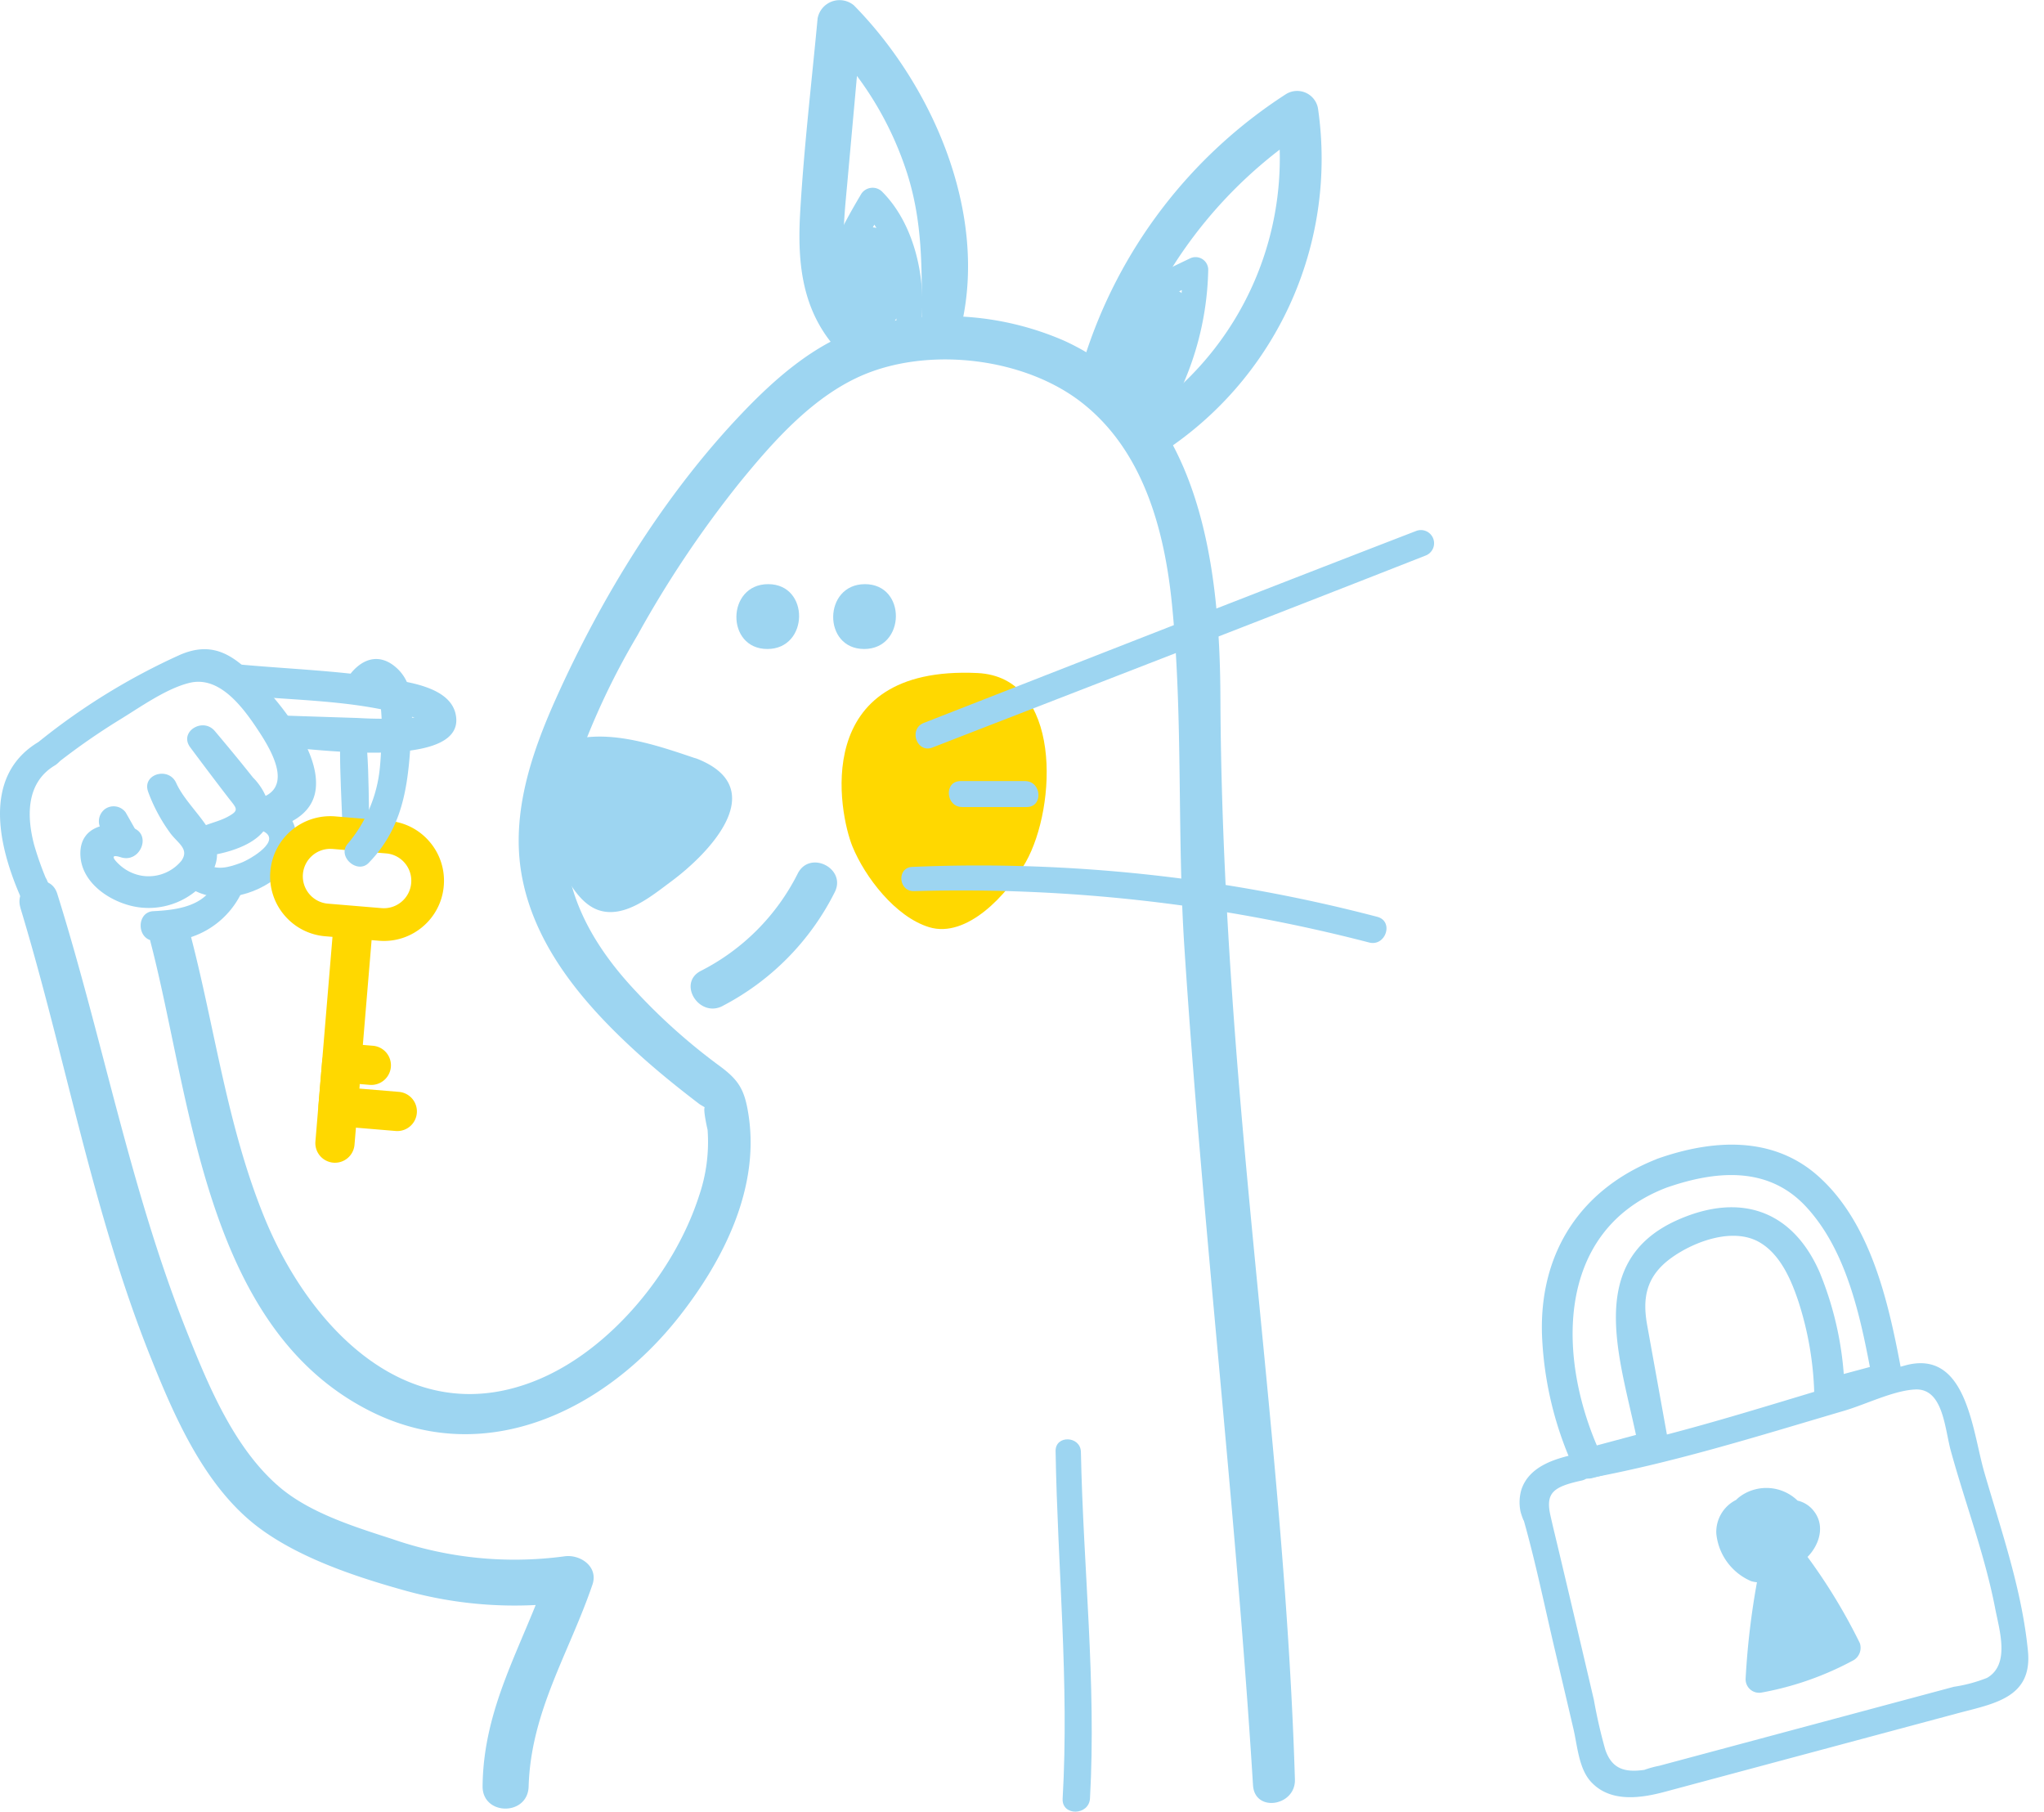 <svg id="Composant_3_1" data-name="Composant 3 – 1" xmlns="http://www.w3.org/2000/svg" width="217.53" height="192.784" viewBox="0 0 217.53 192.784">
  <g id="Groupe_12062" data-name="Groupe 12062" transform="matrix(0.966, -0.259, 0.259, 0.966, -472.26, 77.262)">
    <path id="Tracé_21672" data-name="Tracé 21672" d="M597.844,253.406c9.652.83,19.3.4,28.964.166,2.377-.057,5.627-.724,7.869-.225,2.9.647,1.938,4.844,1.954,7.271.037,5.772.63,11.654.218,17.418-.17,2.38.013,6.189-2.751,6.927a15.872,15.872,0,0,1-3.657,0l-27.488,0h-4.983a10.662,10.662,0,0,0-1.634.01c-2.038-.254-3.3-.943-3.453-3.151a54.185,54.185,0,0,1,.2-5.427q.257-7.886.485-15.772c.044-1.457.069-2.916.13-4.372.1-2.5,1.11-2.879,4.167-2.74,1.84.083,2.164-2.762.3-2.865-2.346-.13-5.258-.08-6.722,2.111a4.767,4.767,0,0,0-.7,2.122c-.046.368.087,1.553.079,1.024.071,4.8-.234,9.649-.375,14.446q-.125,4.249-.266,8.5c-.063,1.824-.53,4.142.321,5.828,1.373,2.718,4.634,3.114,7.333,3.114l32.25,0c3.992,0,8.134.492,8.956-4.451,1.077-6.473.573-13.057.441-19.585-.094-4.607,1.6-13.186-5.186-13.158-12.022.05-24.076,1.077-36.113.157C596.465,250.606,596.111,253.256,597.844,253.406Z" transform="translate(0 -10.101)" fill="#9dd5f1"/>
    <path id="Tracé_21673" data-name="Tracé 21673" d="M617.049,215.654c5.477-.415,11.064.482,13.872,5.743,3.136,5.875,2.551,13.5,2.05,19.9l1.615-1.615h-6.377l1.558,2.045a35.383,35.383,0,0,0,.768-13.194c-1.095-7.13-5.979-10.362-13.089-9.27-11.381,1.749-9.643,13.866-10.372,22.571l1.615-1.615h-7.185l1.557,1.186c-1.955-10.857,1.223-24.364,13.986-25.748,2.045-.222,2.068-3.455,0-3.231-8.715.945-14.751,6.348-16.757,14.872a37.451,37.451,0,0,0-.344,14.966,1.626,1.626,0,0,0,1.558,1.185h7.185a1.654,1.654,0,0,0,1.615-1.615l1.054-12.6c.232-2.771,1.138-5.007,4.3-6.221,2.8-1.074,7.227-1.5,9.532.816,1.783,1.79,2.209,4.655,2.359,7.062a34.73,34.73,0,0,1-.9,9.973,1.634,1.634,0,0,0,1.557,2.044h6.377a1.653,1.653,0,0,0,1.615-1.615c.57-7.3,1.067-16.2-3.144-22.631-3.572-5.458-9.883-6.7-16.008-6.24C614.989,212.579,614.972,215.811,617.049,215.654Z" transform="translate(-2.471 0)" fill="#9dd5f1"/>
    <path id="Tracé_21674" data-name="Tracé 21674" d="M628.871,280.974a60.3,60.3,0,0,0-3-10.3c1.551-.913,2.688-2.7,1.918-4.524a3.026,3.026,0,0,0-1.389-1.535,4.772,4.772,0,0,0-5.771-2.022,3.676,3.676,0,0,0-.534.256,3.812,3.812,0,0,0-2.958,2.919,6.162,6.162,0,0,0,2.246,5.824,2.738,2.738,0,0,0,.593.291,81.928,81.928,0,0,0-3.823,9.6,1.438,1.438,0,0,0,1.263,1.865,32.784,32.784,0,0,0,10.4-.806A1.545,1.545,0,0,0,628.871,280.974Z" transform="translate(-6.89 -13.191)" fill="#9dd5f1"/>
  </g>
  <g id="Groupe_12073" data-name="Groupe 12073" transform="translate(-3072.897 414.796)">
    <g id="Calque_2" data-name="Calque 2" transform="translate(3072.897 -390.65)">
      <path id="Tracé_21718" data-name="Tracé 21718" d="M3077.422-312.509c-7.095,3.8-4.412,12.585-1.593,18.319.785,1.6,3.379.36,2.81-1.292l-2.676-.267,2.111-.514c.692.469-.525-2.089-.253-1.4a33.786,33.786,0,0,1-1.278-3.607c-.816-3.063-.894-6.657,2.19-8.5,1.652-.988.436-3.676-1.31-2.741Z" transform="translate(-3072.896 367.075)" fill="#9dd5f1"/>
      <path id="Tracé_21719" data-name="Tracé 21719" d="M3080.322-312.986a71.234,71.234,0,0,1,6.413-4.453c2.186-1.33,5.022-3.377,7.528-3.962,3.266-.761,5.8,2.839,7.4,5.284,1.62,2.481,3.721,6.466-.755,7.176-2.179.346-1.43,3.674.741,3.345,2.63-.4,5.732-1.553,6.006-4.633.339-3.821-3.443-8.583-5.9-11.174-2.6-2.739-4.856-4.588-8.592-2.954a69.348,69.348,0,0,0-14.735,9.024c-1.535,1.2.363,3.532,1.9,2.347Z" transform="translate(-3074.042 369.908)" fill="#9dd5f1"/>
      <path id="Tracé_21720" data-name="Tracé 21720" d="M3099.122-312.1q2,2.694,4.046,5.354c.9,1.163,1.259,1.341-.109,2.066-.842.445-1.821.65-2.694,1.034-1.723.757-.735,3.32,1.029,3.03,2.453-.4,6.426-1.663,6.226-4.77a6.589,6.589,0,0,0-1.831-3.512c-1.321-1.669-2.679-3.309-4.052-4.935-1.271-1.506-3.843.082-2.615,1.733Z" transform="translate(-3078.878 367.476)" fill="#9dd5f1"/>
      <path id="Tracé_21721" data-name="Tracé 21721" d="M3091.244-305.775a17.978,17.978,0,0,0,2.359,4.379c.807,1.072,2.03,1.672,1.172,2.913a4.529,4.529,0,0,1-4.2,1.6,4.637,4.637,0,0,1-2.2-1c-.56-.468-1.492-1.427-.049-.966,2.056.658,3.334-2.437,1.264-3.136-2.525-.851-5.814-.262-5.56,3.078.235,3.086,3.677,5.142,6.487,5.413a7.91,7.91,0,0,0,7.5-3.731c2.089-3.7-2.4-6.416-3.8-9.527-.806-1.8-3.713-.935-2.971.972Z" transform="translate(-3075.464 365.928)" fill="#9dd5f1"/>
      <path id="Tracé_21722" data-name="Tracé 21722" d="M3090.84-300.091q-.7-1.255-1.412-2.5a1.59,1.59,0,0,0-2.219-.334,1.631,1.631,0,0,0-.334,2.218q.638,1.083,1.284,2.162a1.568,1.568,0,0,0,2.111.569,1.576,1.576,0,0,0,.569-2.11Z" transform="translate(-3076.058 364.889)" fill="#9dd5f1"/>
      <path id="Tracé_21723" data-name="Tracé 21723" d="M3098.82-294.766c2.845,2.027,7.157.994,9.668-1.234,2.54-2.253,2.632-6.757-1.164-7.651-1.664-.392-2.319,2.257-.764,2.867,2.483.974-1.176,3.094-2.147,3.456-1.282.478-2.6.877-3.806.04-1.43-.992-3.218,1.5-1.787,2.522Z" transform="translate(-3078.761 364.994)" fill="#9dd5f1"/>
      <path id="Tracé_21724" data-name="Tracé 21724" d="M3100.258-292.9c-1.132,2.5-4.086,2.878-6.548,3-1.8.088-1.792,2.943-.022,3.146a9.135,9.135,0,0,0,9.4-5.1c.772-1.791-2.037-2.8-2.835-1.042Z" transform="translate(-3077.391 362.714)" fill="#9dd5f1"/>
      <path id="Tracé_21725" data-name="Tracé 21725" d="M3105.494-319.6c5.723.565,12.1.525,17.644,2.113,1.31.375,1.443.22-.058.341a44.018,44.018,0,0,1-4.945-.022q-3.974-.127-7.95-.261c-2.126-.07-2.667,3.234-.508,3.314,2.975.109,20.3,2.735,18.871-3.506-.618-2.687-4.557-3.286-6.75-3.661-5.344-.912-10.875-1.084-16.27-1.583-2.092-.193-2.109,3.059-.033,3.263Z" transform="translate(-3080.067 369.424)" fill="#9dd5f1"/>
      <path id="Tracé_21726" data-name="Tracé 21726" d="M3123.067-303.088c-.07-2.785-.039-5.6-.241-8.375-.131-1.8-2.868-2-2.873-.112-.008,2.766.164,5.54.261,8.3.065,1.817,2.9,2.03,2.852.183Z" transform="translate(-3083.763 367.122)" fill="#9dd5f1"/>
      <g id="Groupe_12068" data-name="Groupe 12068" transform="translate(28.749 62.705)">
        <path id="Tracé_21727" data-name="Tracé 21727" d="M3122.386-288.592q-.27,0-.544-.023l-5.7-.475a6.36,6.36,0,0,1-4.354-2.245A6.362,6.362,0,0,1,3110.3-296a6.4,6.4,0,0,1,6.911-5.846l5.7.476a6.354,6.354,0,0,1,4.354,2.244,6.357,6.357,0,0,1,1.491,4.667,6.36,6.36,0,0,1-2.244,4.353A6.354,6.354,0,0,1,3122.386-288.592Zm-5.71-9.8a2.926,2.926,0,0,0-2.91,2.679,2.906,2.906,0,0,0,.682,2.129,2.9,2.9,0,0,0,1.987,1.024l5.7.475a2.91,2.91,0,0,0,2.13-.681,2.905,2.905,0,0,0,1.024-1.987,2.9,2.9,0,0,0-.68-2.13,2.9,2.9,0,0,0-1.987-1.024l-5.7-.476C3116.839-298.386,3116.757-298.389,3116.676-298.389Z" transform="translate(-3110.277 301.869)" fill="#ffd800"/>
        <path id="Tracé_21728" data-name="Tracé 21728" d="M3118.623-261.814c-.058,0-.117,0-.176-.007a2.087,2.087,0,0,1-1.906-2.254l1.846-22.12a2.091,2.091,0,0,1,2.254-1.907,2.088,2.088,0,0,1,1.907,2.254l-1.847,22.12A2.087,2.087,0,0,1,3118.623-261.814Z" transform="translate(-3111.722 298.692)" fill="#ffd800"/>
        <path id="Tracé_21729" data-name="Tracé 21729" d="M3125.35-261.108c-.058,0-.117,0-.175-.008l-6.3-.526a2.088,2.088,0,0,1-1.907-2.254l.388-4.644a2.082,2.082,0,0,1,.732-1.421,2.1,2.1,0,0,1,1.521-.487l3.153.263a2.088,2.088,0,0,1,1.907,2.255,2.092,2.092,0,0,1-2.254,1.907l-1.072-.09-.04.484,4.223.352a2.087,2.087,0,0,1,1.906,2.254A2.088,2.088,0,0,1,3125.35-261.108Z" transform="translate(-3111.82 294.615)" fill="#ffd800"/>
      </g>
      <path id="Tracé_21730" data-name="Tracé 21730" d="M3123.664-320.35c.816-.917.915,4.122.889,4.584-.071,1.222-.094,2.45-.215,3.669a14.643,14.643,0,0,1-3.469,8.191c-1.066,1.331,1.078,3.216,2.274,1.987,4.024-4.139,4.26-9.078,4.567-14.545.123-2.2.18-4.586-1.582-6.188-1.638-1.489-3.38-1.176-4.768.422-1.257,1.449,1.034,3.307,2.3,1.881Z" transform="translate(-3083.907 369.595)" fill="#9dd5f1"/>
      <path id="Tracé_21731" data-name="Tracé 21731" d="M3203.817-321.684c-17.91-.853-14.719,15.013-13.307,18.458,1.328,3.242,4.562,7.487,8.156,8.585,4.014,1.226,8.345-3.472,10.29-6.925C3212.286-307.476,3212.832-321.255,3203.817-321.684Z" transform="translate(-3099.788 369.157)" fill="#ffd800"/>
      <path id="Tracé_21732" data-name="Tracé 21732" d="M3194.037-381.757a1.583,1.583,0,0,0-1.735-1.587,1.747,1.747,0,0,0-2.207,1.263q-.3,1.264-.606,2.529a12.737,12.737,0,0,0-.533,2.222,2.017,2.017,0,0,0,.039.812,2.066,2.066,0,0,0-.356,1.692,16.64,16.64,0,0,0,.615,1.95,2.238,2.238,0,0,0,2.693,1.529,5.377,5.377,0,0,0,3.83-4.43C3196.136-377.965,3195.184-379.956,3194.037-381.757Z" transform="translate(-3099.611 383.401)" fill="#9dd5f1"/>
      <path id="Tracé_21733" data-name="Tracé 21733" d="M3233.208-374.97c-1.726-.668-3.138.489-3.845,1.979-1.117,2.356-1.813,4.872-2.741,7.289a1.388,1.388,0,0,0,1.351,1.781c-1.121,2.7,3.987,4.427,4.45,1.332C3232.877-365.618,3237.957-373.134,3233.208-374.97Z" transform="translate(-3108.374 381.498)" fill="#9dd5f1"/>
      <path id="Tracé_21734" data-name="Tracé 21734" d="M3162.754-308.575a3.654,3.654,0,0,0-3.482.037c-2.4-1.337-5.265-1.765-7.315.609-2.889,3.347-.324,7.347,1.9,10.137a1.067,1.067,0,0,0,1.44.2c3.358,1.991,7.819-1.692,9.193-5.161C3165.3-304.8,3164.884-307.478,3162.754-308.575Z" transform="translate(-3090.856 366.365)" fill="#9dd5f1"/>
    </g>
    <g id="Calque_3" data-name="Calque 3" transform="translate(3074.962 -414.796)">
      <path id="Tracé_21735" data-name="Tracé 21735" d="M3093.726-304.388c4.349,16.762,5.752,41.061,23.436,49.891,12.241,6.112,25.007-.139,32.861-10.164,4.635-5.917,8.467-13.474,7.355-21.2-.425-2.951-1.074-3.931-3.305-5.55a63.233,63.233,0,0,1-8.615-7.693c-6.632-6.993-9.515-14.623-6.444-24.059a77.9,77.9,0,0,1,6.484-13.87,114.631,114.631,0,0,1,10.875-16.268c3.652-4.482,8.018-9.435,13.518-11.635,7.062-2.824,16.851-1.618,22.856,3.029,6.6,5.108,8.874,13.584,9.667,21.519,1.2,12.04.529,24.342,1.317,36.441,1.939,29.781,5.459,59.441,7.309,89.228.181,2.925,4.545,2.223,4.458-.622-.8-26.41-4.377-52.791-6.363-79.131-.9-12-1.516-23.962-1.566-35.995-.058-14.091-2.124-31.384-16.657-37.984a31.478,31.478,0,0,0-21.167-1.393c-5.119,1.518-9.43,5.294-13.046,9.08-8.283,8.67-14.973,19.541-19.867,30.458-2.582,5.758-4.727,12.125-3.662,18.5,1.3,7.76,6.707,14.023,12.347,19.152,2.113,1.923,4.31,3.692,6.573,5.421.218.168.773.417.907.637-.793-1.3,0,2.175-.005,2.115a17.66,17.66,0,0,1-.926,7.093c-2.541,7.873-9.217,16.132-16.922,19.422-13.794,5.889-24.464-5.361-29.278-17.082-4.005-9.752-5.282-20.145-7.929-30.267-.7-2.684-4.909-1.76-4.211.931Z" transform="translate(-3079.754 404.695)" fill="#9dd5f1"/>
      <path id="Tracé_21736" data-name="Tracé 21736" d="M3075.684-290.053c4.81,15.864,7.647,32.273,13.822,47.728,2.584,6.47,5.82,13.956,11.584,18.26,4.266,3.186,10.148,5.164,15.208,6.584a43.508,43.508,0,0,0,18.536,1.192l-3.012-3.01c-2.677,7.8-6.859,14.191-6.946,22.723-.032,3.148,4.8,3.2,4.9.048.233-7.975,4.285-14.162,6.791-21.49.663-1.939-1.333-3.269-3.013-3.011a39.655,39.655,0,0,1-18.322-1.856c-4.008-1.294-8.76-2.767-12.01-5.554-4.8-4.118-7.543-10.782-9.825-16.511-6.02-15.106-8.94-31.127-13.788-46.595-.81-2.584-4.7-1.074-3.918,1.49Z" transform="translate(-3075.582 386.645)" fill="#9dd5f1"/>
      <path id="Tracé_21737" data-name="Tracé 21737" d="M3162.625-306.373c2.324.938-1.575,3.6-2.468,4.321-1,.808-3.473,3.276-4.822,3.276s-4.074-8.345-3.231-9.317c.6-.691,4.039.038,5.064.233a39.142,39.142,0,0,1,5.456,1.487c2.707.931,4.49-3.191,1.756-4.118-3.84-1.3-8.489-2.949-12.6-2.2-5.646,1.034-4.54,7.736-2.831,11.68.946,2.182,2.415,5.784,4.919,6.61,2.757.908,5.661-1.552,7.7-3.061,4.1-3.034,10.656-9.888,2.817-13.034C3161.715-311.56,3159.945-307.455,3162.625-306.373Z" transform="translate(-3092.204 391.261)" fill="#9dd5f1"/>
      <path id="Tracé_21738" data-name="Tracé 21738" d="M3171.858-280.192A27.559,27.559,0,0,0,3183.8-292.3c1.279-2.528-2.655-4.523-3.937-1.983a23.4,23.4,0,0,1-10.316,10.358c-2.516,1.3-.187,5.028,2.311,3.738Z" transform="translate(-3097.03 387.241)" fill="#9dd5f1"/>
      <g id="Groupe_12070" data-name="Groupe 12070" transform="translate(76.308 62.158)">
        <path id="Tracé_21739" data-name="Tracé 21739" d="M3179.137-329.488" transform="translate(-3175.803 332.94)" fill="#9dd5f1"/>
        <g id="Groupe_12069" data-name="Groupe 12069">
          <path id="Tracé_21740" data-name="Tracé 21740" d="M3178.092-327.073c4.44,0,4.539-6.9.088-6.9s-4.54,6.9-.088,6.9Z" transform="translate(-3174.801 333.976)" fill="#9dd5f1"/>
        </g>
      </g>
      <g id="Groupe_12072" data-name="Groupe 12072" transform="translate(86.61 62.158)">
        <path id="Tracé_21741" data-name="Tracé 21741" d="M3192.533-329.488" transform="translate(-3189.198 332.94)" fill="#9dd5f1"/>
        <g id="Groupe_12071" data-name="Groupe 12071">
          <path id="Tracé_21742" data-name="Tracé 21742" d="M3191.488-327.073c4.439,0,4.539-6.9.087-6.9s-4.539,6.9-.087,6.9Z" transform="translate(-3188.197 333.976)" fill="#9dd5f1"/>
        </g>
      </g>
      <path id="Tracé_21743" data-name="Tracé 21743" d="M3190.536-381.422c-3.052-4.008-2.343-9.175-1.922-13.888.5-5.573,1.012-11.144,1.5-16.718l-3.863,1.4a35.394,35.394,0,0,1,8.762,14.37c1.613,5.133,1.538,9.97,1.529,15.259,0,2.426,3.739,3.016,4.282.555,2.643-11.981-3.217-25.355-11.507-33.783a2.376,2.376,0,0,0-3.863,1.4c-.641,6.862-1.457,13.746-1.854,20.626-.28,4.86.065,9.594,3.107,13.6,1.855,2.442,5.687-.388,3.829-2.827Z" transform="translate(-3100.507 414.796)" fill="#9dd5f1"/>
      <path id="Tracé_21744" data-name="Tracé 21744" d="M3226.944-371.859a48.153,48.153,0,0,1,19.885-26.324l-3.475-1.642a33.007,33.007,0,0,1-13.5,31.657c-2.3,1.656.068,5.321,2.42,3.7a37.281,37.281,0,0,0,15.513-35.739,2.251,2.251,0,0,0-3.474-1.641,52.128,52.128,0,0,0-21.448,28.186c-.845,2.707,3.227,4.547,4.083,1.8Z" transform="translate(-3109.565 411.894)" fill="#9dd5f1"/>
      <path id="Tracé_21745" data-name="Tracé 21745" d="M3201.394-318.318c17.5-6.8,35.018-13.563,52.492-20.432a1.4,1.4,0,0,0-1.03-2.608c-17.483,6.749-34.927,13.6-52.384,20.421-1.663.65-.746,3.268.921,2.619Z" transform="translate(-3104.218 397.862)" fill="#9dd5f1"/>
      <path id="Tracé_21746" data-name="Tracé 21746" d="M3205.616-303.963h6.869c1.785,0,1.592-2.762-.181-2.762h-6.868c-1.785,0-1.592,2.762.181,2.762Z" transform="translate(-3105.279 389.841)" fill="#9dd5f1"/>
      <path id="Tracé_21747" data-name="Tracé 21747" d="M3198.971-292.313a172.647,172.647,0,0,1,48.433,5.464c1.776.457,2.661-2.259.869-2.732a167.267,167.267,0,0,0-49.488-5.313c-1.669.067-1.473,2.632.186,2.58Z" transform="translate(-3103.764 387.142)" fill="#9dd5f1"/>
      <path id="Tracé_21748" data-name="Tracé 21748" d="M3229.812-373.469c2.25-1.063,4.478-2.175,6.728-3.239l-1.909-1.3a30.073,30.073,0,0,1-4.29,14.742c-.875,1.476,1.344,2.933,2.248,1.454a31.986,31.986,0,0,0,4.7-15.988,1.347,1.347,0,0,0-1.909-1.3c-2.231,1.061-4.439,2.169-6.67,3.229a1.326,1.326,0,0,0,1.1,2.409Z" transform="translate(-3110.771 406.585)" fill="#9dd5f1"/>
      <path id="Tracé_21749" data-name="Tracé 21749" d="M3189.9-378.527c.132-2.6,2.123-5.9,3.409-8.086l-2.267.15c3.239,3.27,3.116,7.582,3.625,11.828.191,1.6,2.533,1.145,2.666-.285.424-4.574-.855-10.091-4.14-13.418a1.443,1.443,0,0,0-2.266.151c-1.578,2.674-3.727,6.357-3.889,9.514a1.434,1.434,0,0,0,2.862.148Z" transform="translate(-3101.319 408.797)" fill="#9dd5f1"/>
      <path id="Tracé_21750" data-name="Tracé 21750" d="M3218.967-214.392c.208,12.349,1.46,24.625.75,36.981-.108,1.873,2.808,1.83,2.911-.035.684-12.324-.721-24.541-.967-36.85-.034-1.73-2.723-1.835-2.694-.1Z" transform="translate(-3108.692 368.809)" fill="#9dd5f1"/>
    </g>
  </g>
</svg>
